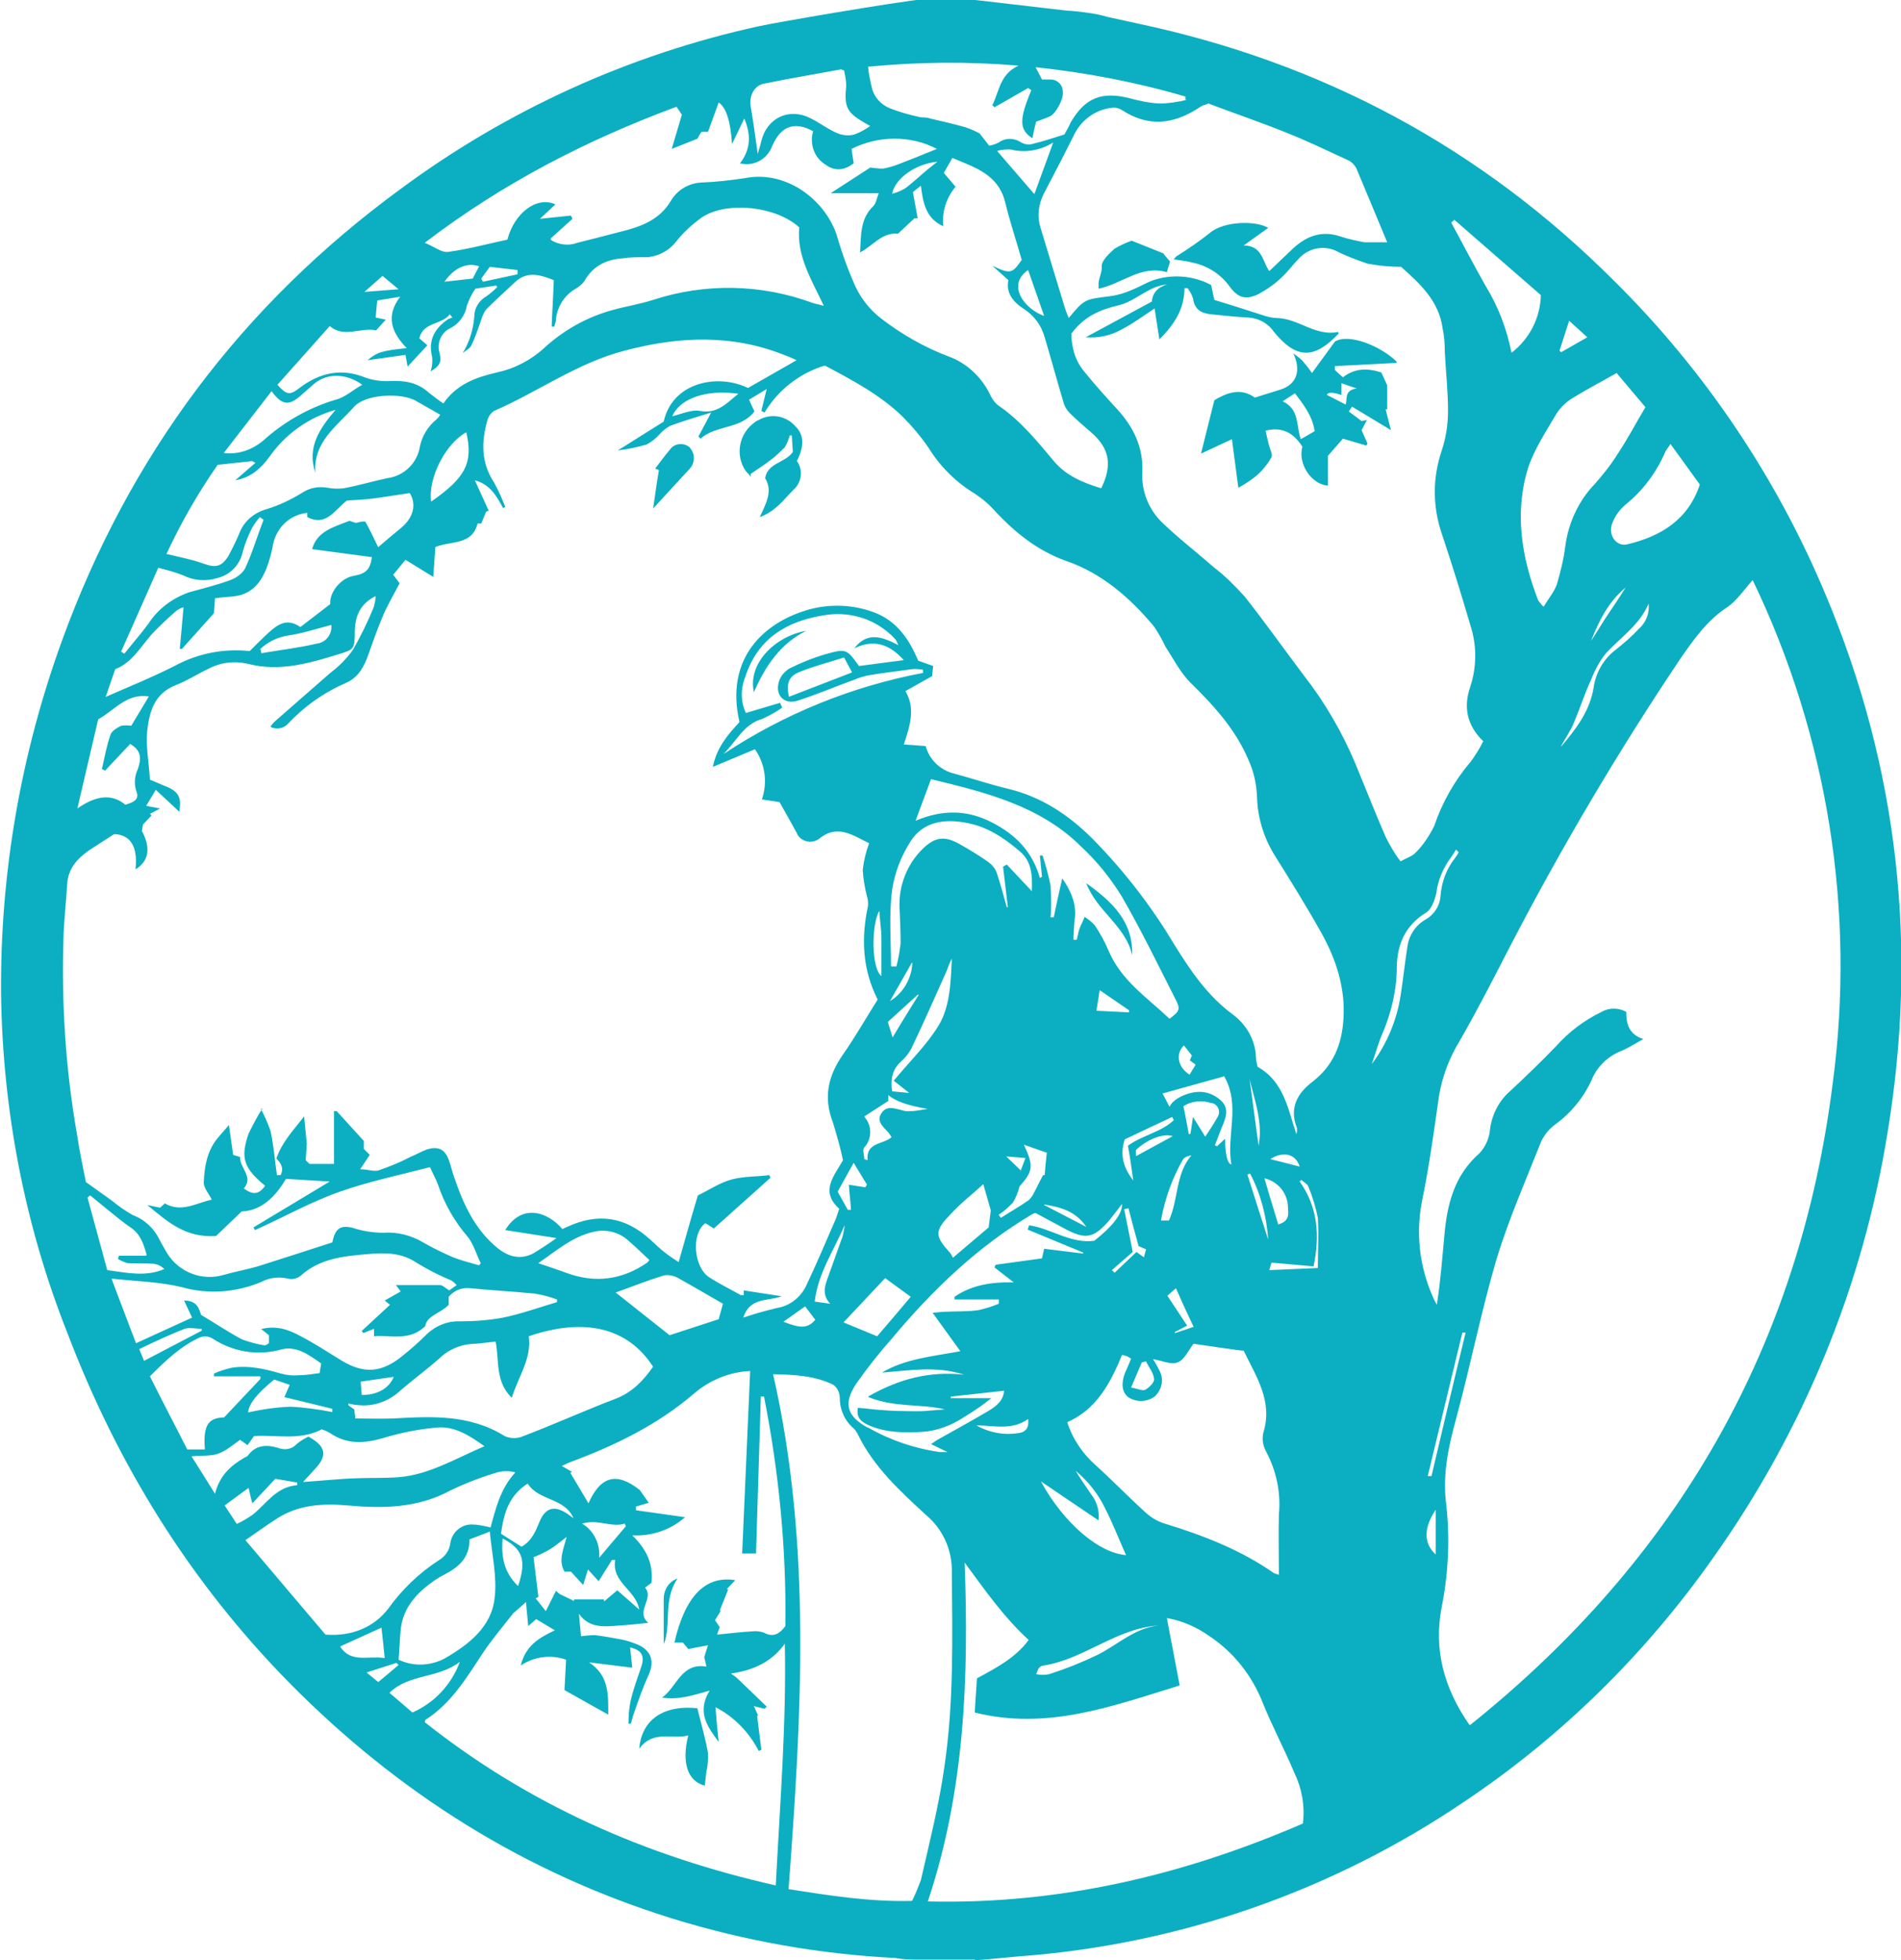 <?xml version="1.0" encoding="UTF-8"?>
<svg xmlns="http://www.w3.org/2000/svg" id="Layer_1" version="1.1" viewBox="0 0 356.3 367.3">
  <defs>
    <style>
      .st0 {
        fill: #0bafc1;
      }
    </style>
  </defs>
  <path class="st0" d="M178.5-.3c.9,0,1.7,0,2.6.1l18.9,2.2c.7,0,2.5.2,3.2.3,2.4.3,3.4.6,4.5.9l5.5,1.2c34.5,7.3,64.3,23.2,89.3,48.2,17,16.8,30.5,36.9,39.7,58.9,13.6,32.4,17.3,66,11.6,100.6-4.6,28.8-15.8,56-32.7,79.8-12.6,17.9-28.3,33.4-46.5,45.6-24.9,16.9-53.7,26.9-83.7,29.1-2.2.2-4.3.4-6.5.6s-1.3,0-1.9,0h-10c-1.6,0-3.1,0-4.6-.3h0c-14.2-.7-28.3-3.2-41.9-7.4-27.7-8.6-51.5-23.6-71.8-44.2-18.6-18.9-32.2-40.9-41.6-65.6C4.6,229.5.5,208,.2,186.3,0,163.7,3.9,141.3,11.6,120.1c12.6-34.7,33.7-62.9,63.5-84.7,20-14.8,42.9-25.2,67.2-30.5,2.6-.6,25.8-4.6,31.2-5.1s2.2,0,5.1,0ZM48.9,207.8c.7,1.3,1.3,2.7,1.8,4.1.6,2.7.8,5.5,1.2,8.3h.7c.6-1.2.2-2.1-.8-3.1,1-3,3.1-5.2,5.2-7.9l.5,5.1-.2,3.1.7.7h4.6v-9.9h.5l5.1,5.6v1.5c0,0,1.1,1.1,1.1,1.1-.5.8-1,1.5-1.8,2.7,1.4,0,2.6.5,3.5.2,2-.7,4-1.5,5.9-2.5,1-.4,2-1,3.1-1.4,2.2-.7,3.5,0,4.2,2.2.4,1.1.6,2.2,1,3.2,1.7,5,3.9,9.7,8.1,13.1,2,1.6,4.2,2.2,6.6,1,1.5-.9,3-1.9,4.4-2.9l-9.6-1.5c3.1-5.1,8-3.4,10.7-.2.3-.1.6-.3.9-.4,5.8-2.7,10.9-1.9,15.6,2.4,1,.9,2,1.9,3.1,2.7.7.5,1.4,1,2.2,1.5,1.2-4.2,2.3-8.2,3.6-12.5,2.1-1,4.1-2.4,6.4-3s4.7-.5,7-.8l.2.5-10.6,9.5-1.6-1c-2.7,2-2.2,8.3.8,10.2,1.9,1.2,3.9,2.2,5.9,3.3.2,0,.4,0,.5,0v-.9l7.1,1.1c-2.6,1-5.9.1-7.2,4,2.1-.7,4.2-1.3,6.3-1.8,2.6-.4,4.7-2.2,5.7-4.6,1.9-4,3.6-8.1,5.4-12.2.2-.6.4-1.2.6-1.8-3.7-3.3-.9-6.2.7-9.1-.5-2.4-1.2-4.8-1.9-7.1-1.8-4.7-.9-8.7,1.9-12.7,2.3-3.3,4.3-6.8,6.5-10.3-2.9-5.7-3.1-11.6-1.8-17.6,0-.6,0-1.2-.2-1.7-.4-1.6-.7-3.3-.8-5,.2-1.7.6-3.4,1.2-5-3-1.4-5.9-3.7-9.4-.8-1.3.9-3,.6-3.9-.6,0-.1-.2-.2-.2-.4-1.1-2-2.2-4-3.3-5.9l-3.3-.5c1.1-3.2.6-6.7-1.3-9.4l-7.9,3.3c.8-3.8,2.9-6.1,5-8.4-2.7-11.7,4.3-18.1,11.5-20.6,4.4-1.6,9.2-1.6,13.6,0,4.4,1.6,6.7,5.1,8.4,9.1l2.8,1-.2,1.9-5,2.8c1.9,3.2.9,6.4-.3,10l4.1.3c.7,2.6,2.8,4.6,5.5,5.2,3.3.9,6.6,2,9.9,2.8,6.3,1.5,11.4,4.9,15.9,9.4,5.9,6,11,12.6,15.3,19.8,3.1,5,6.3,9.7,11.1,13.2,2.5,1.9,4.1,4.8,4.2,7.9,0,.6.2,1.2.3,1.8,5,2.8,5.7,8,7.3,12.7,0-.2,0-.4.1-.5,0-.2,0-.5,0-.7-1.5-3.7,0-6.5,2.9-8.7,3.9-3,5.5-7,5.8-11.7.4-5.9-1.4-11.3-4.2-16.3s-5.8-9.8-8.8-14.6c-2-3.3-3.1-7-3.2-10.8-.1-2.4-.6-4.7-1.6-6.9-2.4-5.7-6.5-10.2-10.9-14.5-1.9-1.9-3.2-4.5-4.7-6.8-.6-1.3-1.3-2.5-2.1-3.7-4.5-5.4-9.8-10-16.5-12.3-5.3-1.9-9.4-5.2-13.1-9.1-1.2-1.4-2.5-2.5-4-3.5-3.5-2.1-6.5-5.1-8.6-8.5-1.5-2.2-3.2-4.2-5.1-6.1-4.2-4-9.3-6.7-14.4-9.4-4.7,1.4-8.8,4.6-11.3,8.8l-.6-.3,1-4.1-3.3,2,1,2.2c-2.6,3.4-7.2,2.5-10.1,5.1l-.4-.4,2.4-4.5c-2.9.9-5.3,1.6-7.7,2.5-.7.4-1.4.9-2,1.6-.7.8-1.5,1.4-2.4,1.9-1.8.5-3.6.9-5.4,1.1l8.6-5.4c1.6-7.3,10-9.1,15.8-6.3l9.1-5.2c-1-.5-1.6-.7-2.1-.9-9.9-4-19.9-3.6-30.1-.9-8.9,2.3-16.2,7.7-24.5,11.3-.6.4-1,1-1.2,1.6-1.2,4.1-1.3,8,1.2,11.8.8,1.5,1.5,3,2.1,4.6l-.4.2c-1.2-2.1-2.3-4.4-5.3-5.2l2.6,5.7-.5.2-.9,2.2h-.7c-1,4.1-4.9,3.2-7.9,4.4l-.4,5.6-5.2-3.2-2.3,2.8,1.2,1.6c-1.2,2.3-2.4,4.3-3.3,6.5s-1.7,4.4-2.5,6.7-1.8,4.3-4.1,5.4c-4.2,1.8-7.9,4.4-11,7.7-.8.9-2.2,1.2-3.3.6.2-.4.5-.7.8-1,3.5-3.1,7-6.1,10.4-9.1,1.6-1.2,3.1-2.7,4.3-4.4,1.4-2.5,2.7-5.1,3.8-7.8.2-.7.4-1.4.4-2.2-3,1.5-3.9,3.9-3.9,6.8s-.3,3.2-2.1,3.8c-5.8,1.8-11.7,3.7-17.9,2.1-2.5-.6-5.1-.3-7.4.9-2.1,1-4.1,2.3-6.2,3.1-4,1.6-4.9,5-5.3,8.5-.3,2.9.3,5.8.5,9.2.6.2,1.6.7,2.6,1.1,2.7,1,3.4,2.1,2.9,4.9l-4.4-4.1-1.8,3,2.6.5-1.9,1,.3.3-1.6,1.7-.2,1.2c1.7,3.2,1.3,5.7-1.2,7.2.5-4.6-1.2-6.5-4-6.6-1.7,1.1-3.3,2.1-4.8,3.1-2.1,1.5-3.8,3.3-4,6.2-.2,3.4-.6,6.7-.7,10.1-.4,12.3.4,24.6,2.5,36.7.5,3.3,1.2,6.6,1.7,9.1l4.9,3.5c1.2,1,2.5,1.9,3.9,2.7,2.2.8,4,2.5,5,4.6.4.8.9,1.6,1.4,2.5,2.2,3.6,6.6,5.3,10.6,4.1,2.1-.6,4.3-1,6.4-1.6,4.7-1.5,9.4-3,14-4.5.5-2.7,1.6-3.3,3.9-2.7,1.8.6,3.8.9,5.7.9,2.6-.2,5.2.5,7.4,1.8,1.7,1,3.6,1.9,5.4,2.7,1.7.7,3.4,1.1,5.1,1.6l.3-.4c-.8-1.6-1.3-3.5-2.4-4.9-2.5-2.9-4.4-6.2-5.6-9.8-.4-1.1-1-2.1-1.5-3.3-5.8,1.5-11.5,2.7-16.9,4.6s-10.6,4.8-15.9,7.2l-.3-.5,14.3-8.6-8.2-.5c-2,3.4-4.7,6-8.3,6.1l-4.8,4.6c-5.8.4-9.1-2.7-12.9-5.8l2.4.5.9-.8c3.1,1.8,5.9-.1,8.8-.7-.6-1.2-1.6-2.3-1.5-3.3.1-2.8.6-5.7,2.4-8,.7-.9,1.5-1.7,2.3-2.7l.8,5.6,1.3.4c-.1,2.1,2.6,3.7.7,5.9,1.8,1.3,2.8,1.1,4-.5-4-3.3-4.7-5.2-3.1-9.8.8-1.6,1.6-3.2,2.6-4.7ZM275.6,323.2c38.8-31.1,61.7-70.9,67.9-120.2,4.3-32.2-.9-65-15-94.3-1.7,1.9-3,3.9-4.8,5.1-3.8,2.5-6.3,6.1-8.8,9.7-11.6,17.3-22.2,35.2-31.8,53.7-3.1,6-6.2,12.1-9.6,18-1.9,3.1-3.2,6.6-3.8,10.2-.9,6.4-1.8,12.9-3.1,19.3-1.3,6.2-.6,12.6,2,18.4.2.5.5,1,.7,1.4.7-4.4,1-8.6,1.4-12.8.5-5.9,1.8-11.4,6.6-15.6,1.2-1.3,1.9-3,2-4.7.4-2.7,1.7-5.2,3.8-7,2.9-2.7,5.8-5.5,8.5-8.3,2.4-2.7,5.3-4.9,8.6-6.5,1.4-.8,3.1-.8,4.6,0,0,2.1.4,4.2,3.2,5.1-1.8,1-3,1.8-4.3,2.3-2.4,1-4.4,2.9-5.4,5.4-1.5,3.3-3.9,6.2-6.8,8.3-1.1.8-2,1.9-2.6,3.1-2.9,7.3-6.1,14.6-8.4,22.1-2.9,9.9-4.9,20-7.6,30-1.4,5.1-2.5,10.2-1.9,15.5.8,6.6.5,13.3-.8,19.8-1.5,7.9.4,15.1,5.2,22ZM200.8,62.4c0,2.6.7,5.2,2.4,7.2,2,2.5,4.2,4.9,6.3,7.2,3,3.3,4.8,7.1,4.6,11.6-.2,3.5,1.1,6.9,3.6,9.4,3.1,3,6.5,5.6,9.8,8.5,2.1,1.6,4,3.5,5.8,5.5,3.8,4.8,7.4,9.9,11.1,14.8,3.9,5,7.1,10.5,9.6,16.4,1.9,4.6,3.7,9.2,5.7,13.8.8,1.6,1.7,3.2,2.8,4.6,1.3-.7,2.3-1,2.9-1.7,1.4-1.4,2.5-3.1,3.4-4.9,1.5-4.4,3.8-8.5,6.8-12,.9-1.2,1.7-2.5,2.4-3.9-3.2-3.1-3.7-6.6-2.4-10.3,1.2-3.7,1.2-7.7,0-11.4-1.7-5.8-3.5-11.6-5.4-17.3-1.7-5-1.7-10.4,0-15.4.8-2.4,1.2-4.9,1.2-7.5,0-3.7-.4-7.3-.6-11,0-1.5-.1-3-.4-4.4-.7-5.2-4.2-8.4-7.8-11.6-2.1,0-4.2-.2-6.3-.6-2-.7-4-1.4-5.9-2.4-2.4-1.1-5.2-.5-7,1.5-1.1,1.1-2,2.4-3.1,3.4-1.3,1.3-2.8,2.3-4.4,3.2-2.5,1.2-3.9.7-5.5-1.5-1.7-2.3-4.1-3.8-6.9-4.4-1.1-.3-2.3-.4-3.5-.6.1-.2.3-.3.4-.5,2.2-1.4,4.3-2.8,6.3-4.4,2.6-2.3,8.7-2.4,11-1l-4.6,3.3c3.5,0,3.5,3,4.8,4.8,1.5-1.4,2.8-2.7,4.2-4,2.6-2.5,5.5-3.7,9.1-2.5,1.5.5,3,.8,4.5,1.1,1.4,0,2.9,0,4.3,0-2-4.8-3.9-9.4-5.8-13.9-.4-.7-1-1.3-1.8-1.6-3.7-1.7-7.4-3.5-11.2-5-4.9-2-10-3.7-14.7-5.5-.5.2-.7.3-.9.3-.4.2-.8.4-1.2.7-4.6,2.9-9.2,3.4-14,.3-.6-.4-1.3-.6-2-.5-2.9.3-5.5,2.1-6.9,4.7-1.8,3.6-3.7,7.3-5.6,10.9-1.2,2.1-1.6,4.5-.9,6.8,1.5,4.9,3,9.9,4.5,14.8.2.7.5,1.4.8,2.2,3-3.6,3-3.5,7.8-4.1,1.4-.2,2.8-.6,4.1-1.2,1.3-.5,2.4-1.2,3.7-1.7,3.6-1.3,7.7-1,11.1.8l.6,2.8c3.3,1,6.4,2,9.5,3,.7.2,1.5.4,2.3.4,4,.1,7.2,3.5,11.4,2.6,0,0,.1.2.1.3-4.6,4.9-8,4.8-12.2-.4-1.1-1.6-2.9-2.5-4.8-2.6-2.3-.1-4.6-.4-6.9-.6-1.9-.2-3.1-.9-3.4-3-.2-.7-.6-1.3-1-1.9h-.6c0,3.9-1.9,6.8-4.7,9.6l-.9-5.8c-2.1,1.4-4,2.8-6.1,3.9-2.1,1.2-4.5,1.7-6.8,1.5l12.4-6.7c.1-1.6,1.1-2.7,2.9-3.2-1.1.1-2.1.4-3.1.9-2,1-3.9,2.5-6,3-3.4.8-6.4,2-8.8,5.2ZM110.3,281.7c2.2-5,5.2-6,9.6-2.5l1.7,2.4-2.4.7v.7l9.2,1.3c-2.7,2.4-6.3,3.6-9.9,3.4,2.6,2.5,4,5.3,3.6,8.9l-1.2.9c1.8,2.1-1.9,4.4.6,6.6-1.9.2-3.7.4-5.4.5-2.8.2-5.6.6-7.6-2.2l.4,4.2c.9-.1,1.8-.2,2.6-.2,1.6.2,3.3.5,4.9.8,1.1.2,2.2.6,3.2,1,2.6,1.2,3.1,3.3,1.9,5.8-1,2.2-1.8,4.5-2.6,6.8-.3.7-.4,1.5-.7,2.2h-.4c0-1.5.1-2.9.4-4.3.5-2.2,1.3-4.3,2-6.4s0-3.1-2.1-3.6l.4,3.8-8.1-1c3.8,2.5,3.6,6.1,3.6,9.8l-8.2-4.6c.1-2.1.2-3.9.3-5.7-2.8-1-6-.6-8.5,1.1.9-3.7,3.4-5.2,6.4-6.6l-3.5-2.1-1.5,1.3c-.1-1.5-.3-2.8-.4-4.5-.8.7-1.6,1.4-2.4,2.1-1.9,2.4-3.9,4.8-5.6,7.3-3.1,4.7-6,9.6-10.9,12.7,0,0,0,.2-.1.4,19.4,15.4,41.4,25.1,65.8,30.6.8-15.4,2-30.3,1.7-45.3-2.5,3.5-6,5-10.1,5.6.6.4,1,.7,1.3,1,.8.8,1.6,1.5,2.4,2.3l3,2.9-.4.4-2-.5.8,1.8h-.2l.8,6.4-.5.2c-1.8-3.5-4.6-6.4-8.1-8.2.2,2.6.4,4.7.6,6.5-2-2.7-4.2-5.5-1.7-9.6-3.2.9-5.9,1.8-8.9,1.3,2.8-2,3.6-6.6,8.3-5.8l-.4-1.8.7-2.2-3.7.7-1-1.2h-1.6c2-8.7,5.8-12.6,11.4-11.7l-1.6,1.7h.3c0,0-1.6,4-1.6,4h.2c0,.1-1.1,1.8-1.1,1.8l.9,1.3-.5,1.4c2.3-.2,4.4-.5,6.6-.6.7-.1,1.4,0,2.1.2,1.8,1,3,.3,4.1-1.2.2-14.4-1.2-28.8-4-43h-.6c-.3,9.8-.6,19.6-.9,29.4h-2.6c.5-11.5,1-22.8,1.5-34.2-3.9.2-7.6,1.7-10.6,4.3-6.8,5.8-14.6,9.6-22.9,12.7-.5.2-1,.4-1.8.8l1.9,1.1-.3.2,3.4,5.7ZM171,356.1c.6-1.2,1.1-2.5,1.6-3.8,1.6-7,3.4-14.1,4.4-21.2,1.8-12.1,1.5-24.3,1.4-36.5.1-4-1.6-7.9-4.6-10.5-5-4.6-10.1-9.2-13.1-15.5-.3-.5-.6-.9-1-1.2-1.5-1.4-2.3-3.4-2.3-5.4,0-1-.4-1.9-1.2-2.5-3.4-1.7-7.2-1.9-11.3-2,7.3,32.1,5.3,64.2,2.9,96.5,7.7,1.2,15.2,2.4,23.1,2.2h0ZM221.2,315.8c-12.7,3.9-24.9,8.5-38.5,5.1.1-2.3.3-4.3.4-6.4,3.7-2,7.3-3.9,9.7-7.2-4.6-4.2-8.1-9.2-12-14.5.8,21.7,0,42.9-6.9,63.5,24.6.6,47.9-4.9,70.3-14.6.4-3.3-.2-6.6-1.6-9.5-1.9-4.5-4.2-8.8-6-13.3-2-5-5.4-9.3-9.9-12.3-2.4-1.7-5.1-2.9-8-3.4.8,4.3,1.6,8.3,2.4,12.6h0ZM103.3,45c1.5.9,3.3,1.1,4.9.5,2.8-.7,5.5-1.4,8.2-2.1,3.7-.9,7.2-2.2,9.3-5.7,1.2-2.1,3.4-3.4,5.8-3.5,2.7-.1,5.3-.4,8-.8,8.4-1.7,15.9,4.8,17.6,11.6.8,2.6,1.7,5.2,2.8,7.7,1.1,2.8,3,5.3,5.4,7.1,3.8,2.9,8,5.3,12.5,7,3.3,1.2,6,3.7,7.6,6.8.4.9.9,1.7,1.6,2.3,4.3,2.9,7.4,6.8,10.6,10.6,2.3,2.7,5.5,4,8.8,5,2.1-4.3,1.6-7.4-1.8-10.4-1.4-1.2-2.8-2.4-4.1-3.7-.6-.6-1-1.3-1.2-2.1-1.2-4-2.3-8.1-3.5-12.1-.6-2.2-2-4.1-3.9-5.3-2-1.3-3.4-3-2.9-5.4l-3-2.7c3.4,1.6,3.7,1.5,5.5-1.1-1-3.5-2.2-7.1-3.1-10.8-1.3-5.2-5.6-6.5-9.9-8.3l-1.6,2.8,2.2,2.6c-1.7,2-2.6,4.7-2.3,7.4-3.3-1.5-3.8-4.4-4.2-7.6l-1.5,1.2.9,4.9h-.6l-3.1,2.9c-3-.3-4.6,2.2-7.1,3.5.2-3.3,0-6.3,2.5-8.7.5-.5.6-1.4,1-2.4h-9l7.4-4.8c.8.1,1.6.2,2.4.2,1.1-.2,2.1-.5,3.1-.9,2.3-.9,4.6-1.8,7-2.8-5-2.6-11-2.5-16,0l.4,2.7c-1.9,1.5-3.7,1.4-5.2.3-2.2-1.3-3.1-3.9-2.4-6.3-3.2-1.8-5.7-1.1-7.3,2-.2.4-.4.8-.6,1.3-1.1,2.2-3.5,3.3-5.8,2.7,2-2.6,2.1-5.3.8-8.4l-2.3,4.8q-.4-6.4-2.5-7.8l-2,5.5h-1.2c0-.1-.8,1.3-.8,1.3l-4.8,1.9,1.9-6.4-1-1.5c-16.7,6.2-32.4,14.2-47.2,25.5,1.8.7,3.2,1.9,4.4,1.7,3.7-.5,7.4-1.5,11.1-2.3,1.3-5,5.5-8.2,9-6.6l-2.9,2.7,5.8-.6.3.6-4.1,3.7ZM76.4,65.4c-3-3-4.2-6.1-1.4-9.8l-4.3.7-.3,3.2,1.9.4-1.8,2c-3-.6-6,1.5-8.7-.8l-9.8,11c1.7,1.9,2.3,2,4,.7,3.9-3,8-3.9,12.6-2,1.5.5,3.1.7,4.7.6,2.7-.1,5,.3,7.1,2.2.9.7,1.8,1.4,2.7,2,2.5-3.6,6.1-4.9,10-5.8,3.3-.7,6.4-2.3,8.9-4.6,3.6-3.3,8-5.8,12.8-7.1,2.5-.7,5.1-1.1,7.6-1.9,9.8-3.2,20.3-3,30,.6.7.2,1.3.3,2,.5-2.3-4.9-5.1-9.3-4.6-14.7-4.3-3.9-13.4-5-18.2-1.9-1.8,1.3-3.5,2.8-4.9,4.6-1.5,1.9-3.8,3-6.2,2.9-1.2,0-2.5,0-3.7.2-3,.2-5.5,1.3-7.1,4-.4.7-1.1,1.3-1.8,1.7-2.1,1.2-3.5,3.4-3.7,5.8,0,.4-.2.8-.3,1.3h-.5c.1-2.8.3-5.7.4-8.7-2.5-1-5-1.8-7.3.4-1.8,1.7-3.7,3.4-5.4,5.1-.4.6-.7,1.2-.9,1.9-.6,1.7-1.1,3.3-1.9,4.9-.3.6-1.1.9-1.6,1.4,1.3-2.1,2-4.4,2.2-6.9,0-1.6.9-3,2.3-3.8.7-.5,1.4-1.1,2-1.7l-.2-.3-3.9.6c-.7,1-1.2,2.1-1.6,3.2-.3,1.8-1.5,3.4-3.1,4.2-1.7.8-2.6,2.8-2,4.7.4,1.7,0,2.4-1.7,3.4.3-.9.4-1.8.3-2.7-.8-3.2.5-5.4,3-7.1.2-.1.5-.2.8-.3l-.5-.6c-1.5,2-5,1.4-5.7,4.5l1.5,1.3-3.7,4-.4-2.2-7.1,1c1.8-1.5,2.6-1.8,7.7-2.3h0ZM200,266.4c1,3.2,2.9,6,5.4,8.2,3.2,2.9,6.2,6,9.4,8.9,1,.9,2.2,1.6,3.5,2,7.2,2.2,14.2,4.9,20.5,9.3.3.1.6.2.9.3,0-3.9-.1-7.6,0-11.3.4-4.2-.5-8.3-2.5-12-.5-1-.7-2.2-.4-3.4,1.8-5.9-1.4-10.5-3.7-15.3-.8,0-9.3-1.3-9.4-1.3-1,1.3-1.7,3-3,3.5s-3-.4-4.6-.6c.5.7.9,1.5,1.3,2.3.8,1.6.3,3.5-1,4.7-1.4,1-3.3,1.1-4.8.2-1.3-.9-1.5-2.5-.8-4.5.4-.9.8-1.8,1.2-2.8-.3-.2-.5-.3-.8-.5-.3,0-.6-.2-.9-.2-2.2,5.3-4.8,10.3-10.5,12.7h0ZM48.8,249.1c2.8-.8,5.2,0,7.4,1.2,2.7,1.4,5.3,3.1,7.9,4.7,4.2,2.5,7.5,2.2,11.3-.9,1.5-1.2,3-2.5,4.4-3.9,1.7-1.7,4-2.7,6.4-2.6,2.7,0,5.4-.2,8.1-.7,3.4-.7,6.7-1.9,10.1-2.9v-.5c-1.4-.5-2.8-.9-4.2-1.1-4-.4-8-.6-12-1-1.6-.2-3.1.4-4.1,1.6v1.5c-1.5,1.6-4.1,2-4.4,4-3,2.9-6.4,1.6-9.6,1.9v-1.4l-2,.8-.3-.4,5.3-4.9-1-.8,3-1.7-.9-1.2c2.9,0,5.6,0,8.2,0,.6,0,1.1.6,1.8,1l1.4-1c-.3-.3-.7-.7-1.1-.9-2.2-.9-4.3-2-6.3-3.2-2.9-2-6-2-9.3-1.7-4.5.4-9,.8-12.6,4.1-.7.5-1.5.7-2.3.5-1.7-.4-3.5-.2-5,.6-4.7,2-10,2.4-14.9,1-4.1-1-8.5-1.1-13.2-1.6,1.6,4.2,3,8,4.6,12.1l10.5-4.8-1.5-3.2c2.5,0,2.8,1.6,3.2,2.7,2.7,1.6,5.2,3.3,7.7,4.6,1.4.5,2.8.9,4.2,1.1.2,0,.5-.2.8-.4v-1.5l-1.5-1.2ZM91.9,286.4c1-3.7,1.9-7.5,4.7-10.5-1.1-.3-2.3-.3-3.4,0-3,.9-5.9,2-8.8,3.4-6.1,3.3-12.6,3.4-19.2,2.8-4.6-.4-9.1-.2-13.2,2.4-1.9,1.2-3.8,2.6-6,4.1l15,17.7c5.1.4,9.2-1.5,11.8-4.9,2.5-3.5,5.7-6.6,9.4-9,1.2-.7,2-1.8,2.2-3.2.3-2.2,2.3-3.8,4.5-3.5.1,0,.2,0,.3,0,.9.1,1.8.3,2.7.5h0ZM95.9,261.9c-3.1-3-2.3-6.9-3-10.5-1.2.1-2.5.3-3.7.4-2.6,0-5.1,1-6.9,2.8-2.4,2.1-5,4-7.4,6.1-2.1,1.9-4.9,2.9-7.7,2.6-.7,0-1.3-.2-1.9-.3v.3c-.1,0,1.1.8,1.1.8l.2,1.7c2.4,0,4.8.1,7.1,0,7.2-.4,14.3-.8,20.9,3.3,1.1.5,2.4.5,3.5,0,5.8-2.2,11.5-4.8,17.3-7,3.1-1.2,5.2-3.4,7-6-4.7-7.3-12.8-9.3-23.3-5.7.6,4.2-2,7.6-3.2,11.6ZM47.6,86.6l-.3-.2-6.5.7c-3.7,5.3-6.9,10.9-9.6,16.7,2.4.6,4.7,1,6.9,1.8s3.4.7,4.7-1.4c.8-1.5,1.6-3.1,2.2-4.6.9-2.1,2.8-3.6,5-4.2,2.3-.7,4.6-1.8,6.7-3.1,1.4-.9,3-1.2,4.7-.9,1,.2,2,.2,3,.1,2.7-.5,5.4-1.3,8.2-1.9,3.1-.4,5.6-2.8,6.1-5.9.4-2,1.5-3.8,3.1-5.1.3-.3.5-.5.7-.9-1.6-.9-3-1.7-4.4-2.5-2.7-1.7-9.7-1.4-11.8,1.1-3.2,3.6-7.6,6.5-7.2,12.3-1.6-4.8.8-8.3,3.8-11.8-5,1.4-9.4,4.5-12.4,8.8-1.6,2.2-3.5,3.9-6.4,4.4l3.8-3.3ZM70.8,102.6c1.3-1.1,2.8-2.4,4.4-3.7,2.3-1.9,2.9-4.4,1.6-6.5-2,.3-4,.6-6,.9s-4.1.4-5.8.5c-2.4,1.9-3.9,4.9-7.4,3.1v-.8c-3.1.3-5.7,2.6-6.4,5.8-.2,1.2-.5,2.4-.9,3.6-.8,2.5-2.1,4.8-4.6,5.8-1.5.6-3.3.5-5.4.8l-.2,2.8-6,6.7h-.4l.7-7.8c-.5.1-1,.4-1.4.7-1.6,1.4-3.1,2.8-4.6,4.4-2.1,2.4-3.7,5.3-6.8,6.5l-1.8,5.2c4.3-1.9,8.8-3.7,13.1-5.9,4.3-2.3,9.1-3.2,13.9-2.7,1.3-1.3,2.4-2.4,3.6-3.5,1.6-1.4,3.3-2.8,5.9-1l5.6-4.3c-.2-2.2,2-4.9,4.4-5.3s3.1-1.3,3.4-3.5l-11.2-1.5c.9-3.3,3.9-4.1,7-5.3l1.2.4c.7-.2,1.7-.4,1.8-.2.9,1.6,1.7,3.3,2.4,4.8ZM303,69.9c-2.8,1.6-5.5,3-8.1,4.6-1.2.7-2.3,1.7-3.1,2.9-2,3.4-4.2,6.7-5.4,10.3-2.6,8.4-1.2,16.8,1.9,24.8.3.4.6.8,1,1.2,1-1.6,2-2.8,2.5-4.2.7-2.4,1.3-4.8,1.6-7.3.6-4.3,2.5-8.4,5.5-11.5,1.6-1.8,3.1-3.7,4.4-5.8,1.8-2.7,3.3-5.6,5.1-8.6l-5.4-6.4ZM222.2,18.7v-.6c-9.2-2.7-18.6-4.5-28.1-5.5l1.2,2.3h1.6c1.3,0,2.3,1,2.3,2.3.2,1.3-1.3,4.1-2.4,4.6-.9.4-1.8.7-2.6,1-.3,1.1-.5,2.1-.7,3.1-2.5-1.6-2.5-3.5-.2-9l-.6-.4-6.3,3.6-.4-.4c1.3-2.6,1.4-5.8,4.9-7.4-9.4-.8-18.8-.7-28.2.2.1,1.3.4,2.6.7,3.9.4,1.8,1.7,3.2,3.4,3.9,1.8.7,3.6,1.2,5.4,1.6.7.2,1.4,0,2.1.3,2.2.5,4.3,1,6.5,1.6.9.3,1.9.7,2.8,1.2l1.8,2.3c.6-.1,1.2-.3,1.8-.6,1.2-.9,2.9-.9,4.2,0,.6.3,1.3.5,2,.3,2.1-.5,4.2-1.2,6.1-1.8.5-.9.9-1.6,1.2-2.3,2.7-4.6,5.8-5.8,11-4.5,1.8.5,3.7.9,5.6,1,1.7,0,3.5-.3,5.2-.7ZM162.7,261.7c5.9-3.4,11.7-4.8,18-4.1-5.1-1.7-10.2-.8-15.4-.4,4.4-2.6,9.3-3,14.7-4l-5.2-7.2c1.2-.1,1.8-.2,2.4-.2,2.1-.1,4.1,0,6.2-.3,1.3-.3,2.6-.7,3.8-1.2v-.8h-8.3v-.5c3.2-2.2,6.9-2.8,11.1-2.7l-3.6-2.8.2-.5,8.7-1.2.4-1.8,7.3.9v-.2l-10.4-4.3.3-.8c4.1.6,7.8,3.5,12.2,2.9,3.3-2.6,5.3-5,5.2-6.9-.9,1.2-1.7,2.2-2.5,3.2-2.9,3.3-4.4,3.5-8.3,1.4l-5.4-2.9c-.2,0-.4.1-.6.2-10.3,6.1-18.8,14.3-26.4,23.4-2.4,2.7-4.6,5.5-6.7,8.5-2.4,3.7-1.6,6,2.2,8.1h.1c4.2,2.4,8.7,3.9,13.4,4.6.5,0,1,0,1.5,0l-3.1-1.5c.6-.4.9-.6,1.2-.8,3.2-1.8,6.5-3.6,9.7-5.5,1.5-.9,2.7-2,2.8-3.7l-10,1.1v.3h7.6c-1.6,1.3-3.4,2.5-5.2,3.6-2.3,1.5-4.9,2.5-7.6,2.7-3.4.2-6.9.2-10.1-1.2-1.3-.6-2.5-1.3-2.1-3.3,1.4.1,2.8.3,4.1.4s2.7.2,4.1.2,2.9.1,4.3,0,2.5-.2,3.8-.3c-4.6-1.1-9.4-.3-14.3-2.3ZM219.2,190.9c1.9-1.4,2.1-1.8,1.1-3.7-3.3-6.5-6.5-13.1-10.1-19.3-2.1-3.4-4.6-6.5-7.5-9.2-7.7-7.7-17.9-10.2-28.2-12.7l-2.9,7.8c5.2-2.2,9.8-2,14.3.3s7.6,5.5,9,10.4l.4-.2-.4-4h.5c.6,1.8,1.1,3.7,1.5,5.6.1,2,.2,4,0,6h.6c.5-2.4,1-4.8,1.6-7.3,1.6,2.3,2.8,4.9,2.3,7.9-.1,1.2-.2,2.4-.2,3.6h.6c.2-.7.3-1.4.5-2s.6-1.3,1-2.3c.7.5,1.4,1,1.9,1.6,1,1.5,1.9,3.1,2.6,4.8,2.4,5.6,7.2,8.7,11.4,12.7h0ZM40.1,257.9v-.5c1-.5,2.1-.8,3.3-1.1,3.2-.5,6.2.2,9.3,1.1,1.1.3,2.2.4,3.3.3,1.2,0,2.4-.2,3.9-.4l.3-1.8c-2.4-1.7-4.7-3.4-7.6-2.6-4.4,1.2-9,.4-12.8-2.1-.7-.4-1.5-.5-2.3-.2-3.6,1.6-6.4,4.3-9.4,7.3,2.3,4.6,4.7,9.2,7,13.7h3.3c-.4-4.9.9-5.9,3.6-6l6.8-7.2v-.5c-.1,0-8.7,0-8.7,0ZM60.2,267.9c-4.2,2.1-8.5.9-12.6,1.2l-1.2,1.7-1.4-1c-1.4,1-2.7,2.1-4.1,2.6s-3.2.3-5,.5l4.4,7c.9-3.5,3-5.3,5.6-6.8.2-.1.5-.2.6-.4,1.5-2,3.5-2,5.6-1.4,1.2.5,2.6.3,3.5-.7.7-.6,1.4-1,2.2-1.4,3.3,1.8,3.6,3.5,1.3,6l-2.3,2.5c3.3-.2,6.7-.6,10.2-.7,2.6-.1,5.2,0,7.8-.2,5.7-.5,10.6-3.5,16-5.8-2.8-2-5.6-3.8-8.9-3.5-3.5.3-6.9,1-10.2,2-3.5,1-6.7,1.2-9.9-1-.5-.3-1-.5-1.6-.7ZM173,126.1v-.6c-.8-.1-1.4-.2-2.1-.1-2.8.4-5.6.7-8.4,1.2-.8.2-1.5.4-2.2.7-3.6,1.3-7.1,2.8-10.8,4-2.5.8-4.3-1-3.5-3.6.3-1,1-1.8,1.9-2.4,2.2-1.1,4.4-2,6.8-2.7,3.9-1.1,4-1,6.3,2.2l8.4-1.1c-2.7-3-5.6-4-9.3-2.2,2.5-3.2,5.2-2.2,8.3-.6-.2-.3-.3-.7-.5-1-.4-.4-.7-.8-1.1-1.1-3.3-3-7.9-4.3-12.4-3.5-7,1.1-12.4,4.4-14.7,11.5-.9,2.2-.9,4.7.1,6.8l6.4-1.9.4.9c-1.1.8-2.4,1.5-3.7,2.1-3.5,1-4.8,4.1-7.3,6.6,11.3-7.5,24.1-12.7,37.4-15.2ZM88,288.5c0,3.5-2.1,5.2-4.8,6.6-.6.3-1.1.6-1.7,1-3.3,2.3-6,5.1-6.4,9.3-.2,1.9-.2,3.7-.4,5.6,2.7,1.3,5.9,1.2,8.6-.2,4.5-2.6,8.8-5.9,9.4-11.3.5-4-.5-8.2-.9-12.5l-3.9,1.5ZM142,28.9c.2-.7.5-1.6.7-2.5,1.1-4.4,5.3-6.3,9.3-4.2,1.8.9,3.4,2.2,5.3,2.9,1,.3,2.1.4,3.1,0,1-.4,1.9-.9,2.7-1.5l-.9-.5c-3.5-2-4-3-3.6-7,0-1-.2-2-.4-2.9-.2,0-.4-.2-.6-.2-4.8.9-9.7,1.7-14.5,2.7-1.8.4-2.7,2.3-2.4,4.2.5,3,.9,5.9,1.3,8.8h0ZM313.1,83.2c-.3.4-.6.9-.9,1.3-1.7,4-4.3,7.5-7.7,10.2-1,.9-1.8,2-2.3,3.3-.9,2.2.7,4.5,2.8,4,6.3-1.5,11.4-4.6,13.6-11.2l-5.5-7.6ZM167.1,181.1h.9c.4-1.4.6-2.8.8-4.3,0-2.2-.1-4.5-.2-6.7-.2-4.1,1.4-8.2,4.4-11.1,2.3-2.2,4.1-2.4,6.9-.8,1.8,1,3.6,2.1,5.3,3.3.7.5,1.3,1.2,1.6,2,.7,2.1,1.3,4.3,1.9,6.5h.2c-.3-2.5-.6-5-.9-7.6l.7-.4,4.7,5c.1-3,0-5.6-2.3-7.5-2.9-2.5-6.1-4.6-9.9-5.3-4.1-.8-8.1-.3-10.5,3.4-1.8,2.8-3,5.9-3.5,9.2-.6,4.6-.2,9.4-.2,14.2h0ZM288.8,55.3l-16.2-14.1-.6.5c2.1,3.9,4.2,7.9,6.4,11.8,2.4,3.9,4,8.1,4.9,12.6,3.4-2.6,5.4-6.6,5.5-10.8ZM23.5,150.8c1.2-.4,2.7-.8,2.1-2.4-.5-1.4-.4-2.9.2-4.2.9-2.5.4-3.7-1.4-4.8l-4.7,5-.6-.3c.5-2.2.9-4.4,1.6-6.4.2-.7,1.2-1.3,2-1.7.6-.1,1.3-.1,1.9,0l3.3-5.5c-4.2-.6-6.3,2.5-9.5,4.3l-3.9,16.7c3.7-2.6,6.6-2.7,9-.7ZM135.5,244.3c-2.8-1.6-5.5-3.2-8.2-4.7-.8-.5-1.9-.8-2.9-.6-2.9.9-5.7,2-9,3.2l10.1,8,9.2-3,.8-2.9ZM121.7,236.1c-1.3-1.2-2.6-2.5-3.9-3.6-1.6-1.5-3.8-2.1-5.9-1.8-4.2.7-7.4,3.5-11,6,2,.7,3.6,1.2,5.2,1.8q8.1,3,15.2-1.9c.1-.1.3-.3.4-.5h0ZM42,84.9c2.7.3,5.3-.6,7.4-2.4,3.9-3.5,8.5-6.1,13.5-7.6,1.7-.4,3.2-1.8,5-2.8-3-2.2-6.6-2.2-9-.2-.8.7-1.6,1.4-2.4,2.1-2.3,2.1-3.6,2-5.6-.7l-8.9,11.5ZM100.8,299.3l-.4.2,1.9,2.4,1.9-3.8.7.6,2.7,1.3v-.3h5.6v.4l2.5-2.1,4.1,3.6c-.6-3.7-5.2-5-4.5-9.3h-.6l-2.5,4-2-2.2-.9,2.9-2.3-2.5h-1.2c-1.2-2.1-.2-4.1.4-6.5-1.2.9-2.1,1.7-3.1,2.3-1,.6-2.1,1.1-3.1,1.5l.9,7.4ZM29.7,106.3c-2.4,5.5-4.7,10.6-7,15.8l.6.4c1.5-1.9,3.1-3.7,4.5-5.6,1.8-2.8,4.5-4.8,7.6-5.9,2.5-.7,5-1.3,7.5-2.2,1.2-.4,2.3-1.1,3-2.2,1.4-3,2.3-6.1,3.5-9.2l-.7-.5c-.6.7-1.1,1.4-1.5,2.1-.7,1.4-1.3,2.9-1.7,4.4-.5,2.4-2.3,4.3-4.7,4.9-2.2.7-4.5.5-6.5-.5-1.5-.6-3.1-1-4.6-1.4h0ZM27.5,235.2c-.6-2.2-1.2-3.9-2.9-5.1-1.5-1-3-2.3-4.4-3.4-1.1-.9-2.2-1.8-3.3-2.7l-.5.4,3.7,13.6c3.7.5,7.2,1.3,10.7-.2-.6-.6-1.3-.9-2.1-1-1.6-.1-3.2,0-4.8-.1-.6-.2-1.2-.4-1.8-.8l.2-.6h5ZM178.7,235.6l6.6-5.6.4-3.2c-.5-1.8-.9-3.2-1.4-4.9-2.2,2-4.4,3.7-6.2,5.7-3,3.1-2.9,4,0,7.2.2.3.4.6.5.9h0ZM97.8,289.8c1.9-1.1,2.6-2.9,3.3-4.6,1.1-2.7,2.8-3.2,5.3-1.5l1.1.8c-1.7-3.9-6.5-3.2-8.6-6.5-3.6,2.3-4.5,5.7-5,9.4l3.8,2.4ZM211,291.3c-1.3-2.9-2.4-5.8-3.8-8.5-1.3-2.8-3.3-5.3-5.6-7.2.9,1.5,1.9,2.9,2.9,4.4,1.1,1.4,1.6,3.1,1.4,4.9l-10.8-7.3c4.3,7.9,11,13.5,16,13.8h0ZM170.7,243l-4.8-3.5-7.8,8.3,6.3,2.6c2-2.3,4.1-4.8,6.3-7.4h0ZM167.6,202.4c2.9-3.5,6.1-6.6,8.3-10.2s2.3-8.3,2.5-12.6c-.4.8-.7,1.6-1,2.4-2.2,4.9-4.3,9.7-6.6,14.5-.5.9-1.1,1.7-1.9,2.4-1.7,1.5-2,3.4-1.7,5.6l3.2.3-2.9-2.3ZM77.3,320.9c4.1-1.8,7.3-5.2,8.9-9.5-4.2,3.2-9.5,2.2-13.2,5.8l4.3,3.7ZM80.8,94c6.5-4.5,7.9-7.3,6.6-13-3.9,2.1-7.2,8.6-6.6,13h0ZM273.4,159.7l-.5-.5c-.3.5-.6,1-.9,1.4-1.5,2-2.5,4.3-2.8,6.8-.3,1.3-.9,3-1.9,3.6-3.9,2.4-5.4,5.9-5.5,10.1,0,4.3-1,8.6-2.7,12.6-.8,1.8-1.3,3.8-2,5.7,2.8-3.7,4.7-8.2,5.4-12.8.5-3.1.8-6.2,1.3-9.3.3-2.1,1.6-4,3.4-5,1.6-.9,2.7-2.6,2.8-4.5.2-2.5,1.1-5,2.7-7,.3-.4.5-.7.7-1.1ZM229.4,201.7l-11.5,3.2,1.3,2.5c.8-1.8,4.4-3.2,6.7-2.7,1,.2,2,.7,2.8,1.4,1.9,1.6,1,3.5.2,5.4-.4,1-.8,2.1-1.2,3.1l.4.2,1.5-1.4q.1,4.6,1.2,4.8c-1-5.4,1.8-11.1-1.4-16.6ZM193.9,36.3l3.5-9.6c-2.4,1.5-5.3,2-8,1.3-.8,0-1.7,0-2.5.3l6.9,8ZM147.8,130.6l11.9-4.6-1.5-2.8c-2.8.9-5.6,1.6-8.3,2.7-2.1.8-2.6,2.2-2,4.8ZM44.3,285.6c1.1-.5,2.1-1.1,3.1-1.8,2.6-2.1,4.4-5.2,8.3-5.5v-.5c-.1,0-4.1-.7-4.1-.7l-4.3,4.6c-.3-1-.5-2-.7-2.9l-4.5,3.3c.6.9,1.4,2.1,2.3,3.5h0ZM46.4,264.7c2.6-.6,5.3-1,8-1.1,2.6.1,5.3.5,7.9,1v-.6c.1,0-9-2.2-9-2.2l1-2.3-2.9-1c-3.2,2.6-4.8,4.6-4.9,6.2ZM187.2,227.7l.4.5c1.7-1.1,3.5-2.1,5.2-3.3.4-.4.8-.9,1-1.4.6-1.1,1.1-2.2,1.7-3.3h.3c.1-1.2.2-2.5.4-4.2l-4.3-1.5c1.9,4,1.7,5-.8,7.8-.3,1.1-.7,2.2-1.3,3.1-.8.8-1.6,1.6-2.6,2.2ZM217.1,304.6c-7.8.5-13.9,6.3-21.5,7.5-.3,0-.7.2-.9.5-.2.2-.2.5-.5,1.1.8.2,1.7.2,2.5,0,3.1-1,6.1-2.2,9-3.6,3.8-1.9,6.9-5,11.4-5.5h0ZM162.1,209.4c1.4,1.6,1.3,4.1-.1,5.6-.4.4,0,1.5,0,2.2l.6.2c-.3-3.4,2.9-2.9,4.5-4.3-.2-.3-.4-.7-.7-1-.9-1-2.2-2-1.2-3.5s2.4-.9,3.7-.6c.6.2,1.3.3,1.9.2,1,0,2.1-.3,3.1-.4q-5.5-.9-7.4-2.6v1.1l-4.5,2.9ZM48.8,121.6l.2.8c3.5-.6,7-1,10.4-1.8,1.7-.2,2.9-1.8,2.7-3.5-2.7.7-5.4,1.6-8.2,2-1.9.3-3.7,1.2-5.1,2.5ZM63.8,308.6c2,3.1,5.3,1.6,8.3,2.1-.2-2.1-.4-4-.6-5.7l-7.7,3.5ZM138.5,73.8c-6.2-.9-11.1.9-12.5,4.2,1.7-.4,3.6-1.3,5.2-1,3.3.6,4.9-1.4,7.3-3.3h0ZM225.9,213c.9-1.4,1.6-2.4,2.2-3.5.6-.8.5-1.9-.3-2.5-.2-.2-.5-.3-.8-.3-1.7-.6-3.7-.4-5.2.6.4,1.8.7,3.5,1,5.2h.3c.2-1,.3-1.9.5-3.2l2.3,3.7ZM292.6,139.9c2.8-3.3,5.4-6.7,6.1-11.1.4-2.8,1.9-5.4,4.2-7.1,1.5-1.2,2.9-2.4,4.2-3.8,1.4-1.2,2.1-3,1.9-4.8-1.7,4-5.2,6.3-8,9.3-1.2,1.5-2.1,3.2-2.8,5-1.2,2.6-2.1,5.4-3.2,8-.6,1.5-1.6,2.9-2.4,4.4h0ZM112.3,291.9l5-5.9-.2-.5c-2.5.8-5-.9-8,0,2.2,1.3,3.4,3.8,3.2,6.3ZM37.8,249.3v-.3c-1,0-2.3-.3-3.2,0-2.8,1.1-5.6,2.4-8.5,3.8l.9,2.2,10.9-5.7ZM94.2,288.3c-.3,3.5.3,6.4,2.9,8.9,1.6-4.7.9-7-2.9-8.9h0ZM192.7,50.6c-4.1,2.8-.7,7.3,3,8.6-1-2.9-2-5.7-3-8.6ZM239.7,229.4c2-.6,1.8-2,1.7-3.1,0-2.6-1.8-4.9-4.4-5.5.8,2.9,1.7,5.7,2.6,8.7h0ZM267.5,276.6h.8c2.1-8.9,4.2-17.9,6.4-26.9h-.6c0-.1-6.5,26.9-6.5,26.9ZM219.1,228.7c1.8-4,1.2-8.7,4.2-12.2-.7.1-1.4.4-1.6.8-2,3.5-3.4,7.4-4.1,11.4h1.5ZM211.4,214.7c2.7-2,6.2-2.5,8.6-4.8l-.3-.6-8.9,4.2c-1,3.1-.1,5.5,1.6,7.7-.3-2.2-.6-4.4-1-6.5ZM247,237.7c0-3.3.2-6.4,0-9.5-.4-2-1-4-1.8-5.9-.2-.5-.9-.8-1.3-1.2l-.3.3c3.4,4.8,3.8,10.1,2.6,15.9l-7.9-.7-.4,1.4,9.2-.4ZM155.6,244.3c-1.6-1.7-1-3.4-.4-5,.8-2.3,1.7-4.7,2.5-7,.2-.4.3-.9.4-1.4s.2-.9.2-1.3c-2,4.7-5,9-5.6,14.3l2.9.4ZM162.2,222.4l.3-.4-2.5-4.1-3,5.4,1.9,3.4h.6c-.1-1.7-.3-3.1-.4-4.7l3.2.5ZM175.7,30.3c-4.1.4-7.9,3.1-8.5,6,.9-.2,1.8-.6,2.6-1.1,1.4-1.1,2.7-2.3,4-3.4.6-.5,1.3-1,1.9-1.5ZM208.3,237.9l.6.6,4.1-3.9,1.4,1,.4-1.5-1.4-.6c-.7-2.5-1.3-4.8-1.9-7.1l-.8.2c.5,2.6,1.1,5.3,1.6,8l-3.9,3.4ZM214.8,255.1l-.8.2-2,4.7c1.2.2,2.2.7,2.7.4.7-.4,1.7-1.4,1.6-2-.1-1.2-1-2.2-1.5-3.3h0ZM164.8,170.7c-1.5,2.5-1.5,10.8.4,12.2,0-2.4,0-4.7,0-7.1,0-1.7-.3-3.3-.4-5.2h0ZM294.1,60.1c-.7,2.1-1.2,3.8-1.8,5.6l.3.3,4.9-2.8-3.4-3.1ZM73.8,258l-6.2.9.2,2.5c2.9,0,5.1-1.2,6-3.4ZM223.7,248.6c-1.2-2.5-2.2-4.7-3.3-7.2l-1.6,1.4,3.7,5.6-2.3,1.2v.2c.1,0,3.6-1.2,3.6-1.2ZM206.1,185.6c-.2,1.4-.4,2.5-.6,3.8l6.1.3v-.4c0,0-5.4-3.7-5.4-3.7ZM183,267.1c2.5,1.4,5.3,1.9,8.1,1.4,1.3-.2,1.8-1.2,1.6-2.6-3.1,2.2-6.4,1.2-9.7,1.2h0ZM146.9,247.7c2.4.9,4.3,1.6,5.9-.4l-1.9-2.5-4.1,2.9ZM89.8,49.9c-2.3-.8-4.7.3-6.5,2.9l5.3-.6,1.2-2.3ZM97,51.5v-.9c0,0-5.2-.6-5.2-.6l-1.6,2.2.3.6,6.5-1.4ZM269.1,291.3v-8.4c-2.3,3.4-2.3,6.3,0,8.4ZM166.4,191.5l.9,2.9c1.7-2.9,3.3-5.4,4.9-8h-.2c0,0-5.6,5.1-5.6,5.1ZM234.3,219.9l-.5.2c1.3,4.1,2.6,8.2,3.9,12.2-.3-4.3-1.4-8.6-3.4-12.4ZM223,201.3l1.1-1.8-1.1-.8.4-.9-1.5-1.9c-1.6,1.5-1.2,4.1,1.1,5.5h0ZM213,216.6l6.8-3.7c-1.8-.6-4.8.6-6.9,2.6v1.1ZM74.7,54.2l-3-2.5-3.4,3,6.4-.5ZM74.6,311.9l-.3-.3-5.6,1.8,2.2,1.8,3.8-3.2ZM170.9,180.4l-4.1,7.2c2.5-1.5,4.1-4.3,4.2-7.2h0ZM195.7,225.8l7.9,4.1c-2-3-4.9-3.7-7.9-4.2h0ZM234.2,202.2c.6,4.2,1.1,8.3,1.7,12.5.8-4.4-.7-8.4-1.7-12.5h0ZM304.7,110.1c-3.2,2.6-5,6.2-6.5,10,1.1-1.6,2.1-3.4,3.2-5s2.2-3.3,3.3-5h0ZM243.6,218.6c-.8-2.5-3.2-2.9-5.5-1.4l5.5,1.4ZM188.6,216.7l2.7,2.6-.2.6,1.1-2.9-3.6-.3Z"></path>
  <path class="st0" d="M149.3,86.3c1.3,1.7,1,4.1-.6,5.5-1.8,1.8-3.3,4-6.3,5.1,1.2-2.6,2.5-4.9,1-7.3.5-2.9,3.7-2.8,5.2-4.9l-.2-3.1h-.4c-.2.7-.4,1.4-.9,2.2-.9.9-1.8,1.8-2.8,2.5-1.2.9-2.4,1.7-3.6,2.5v.6c-.2-.4-.5-.7-.9-1.1-2.1-3-1.3-7.1,1.7-9.2.2-.2.5-.3.7-.4,2.3-1.3,5.1-.8,6.8,1.1,1.7,1.6,1.8,3.7.4,6.5Z"></path>
  <path class="st0" d="M122.4,95.4c.4-2.7.7-5,1.1-7.3l-.7-.3c.9-1.2,1.8-2.4,2.8-3.6.8-1.1,2.4-1.3,3.5-.5,0,0,.2.1.2.2,1,1.1,1,2.8,0,3.9-2.2,2.4-4.4,4.8-6.9,7.5Z"></path>
  <path class="st0" d="M261.8,68l-11.6.6v.7c-.1,0,1.5,1.4,1.5,1.4,2.3-1.8,4.8-1.7,7.2-.9l1.1,2.4v4.5h-.3l1,3.9-7.3-4.4-.6.9,2.4,1.8,1-.2-1,1.9,1.1,2.5-.2.4-4.4-1.3-2.8,3.2v5.6c-3.1-.2-5.7-4.1-4.8-7.3-1.6-2.5-3.7-3.8-6.9-3,.2.9.4,1.8.6,2.6s.8,1.9.5,2.4c-.8,1.4-1.8,2.6-3,3.6-1,.8-2.1,1.5-3.2,2.1-.4-3.1-.8-5.9-1.2-9.1l-5.8,2.7,2.5-10c2.8-1.7,5.2-2.2,7.6-.5,1.6-.5,3.2-1,4.8-1.5,3.1-1,3.9-3.6,2.4-6.8.6.5,1.3.9,1.8,1.5s1,1.2,1.7,2.2l4.3-5.9c2.7-1.6,8.6.9,11.5,3.7ZM243.8,82.3l2.6-1.5c-.4-2.8-2-4.9-3.7-7.1l-2.3,1.5c3.2,1.5,2.5,4.5,3.4,7.1h0ZM251.4,74q-2.5-.8-2.7,0l3.5,1.8c.4-.8-.4-2.7,2.1-3l-2.9-1v2.2Z"></path>
  <path class="st0" d="M218.1,47.6l1.2,1.4-.6,2c-4.9-1.4-8.4,2.2-12.8,3.1,0-.3,0-.6,0-.9,0-1.1.7-2.1.6-3.4,0-1,1.4-2.3,2.4-3.2,1-.6,2.1-1.1,3.2-1.5l6,2.4Z"></path>
  <path class="st0" d="M132.1,334.6c-3.2-.8-4.4-4.3-3.1-9.4-3.1.8-6.6-1.1-9.2,2.5.4-4.9,3.9-8.3,10.9-7.6.7,2.8,1.5,5.6,2,8.4,0,1.2,0,2.3-.3,3.4-.1.8-.2,1.7-.3,2.7Z"></path>
  <path class="st0" d="M124.4,308.1c0-2.7,0-5.6,0-8.5,0-1.7,1-3.3,2.6-3.8-2.8,4-1.1,8.7-2.6,12.3Z"></path>
  <path class="st0" d="M203.6,165.5c4.9,3.5,8.8,7.2,8.6,13.5-1.2-5.5-6.6-8.2-8.6-13.5Z"></path>
  <path class="st0" d="M151.1,118.2c-4.8,2.4-7.6,6.5-9.8,11.5-1.2-5.5,4.1-10.5,9.8-11.5Z"></path>
</svg>
